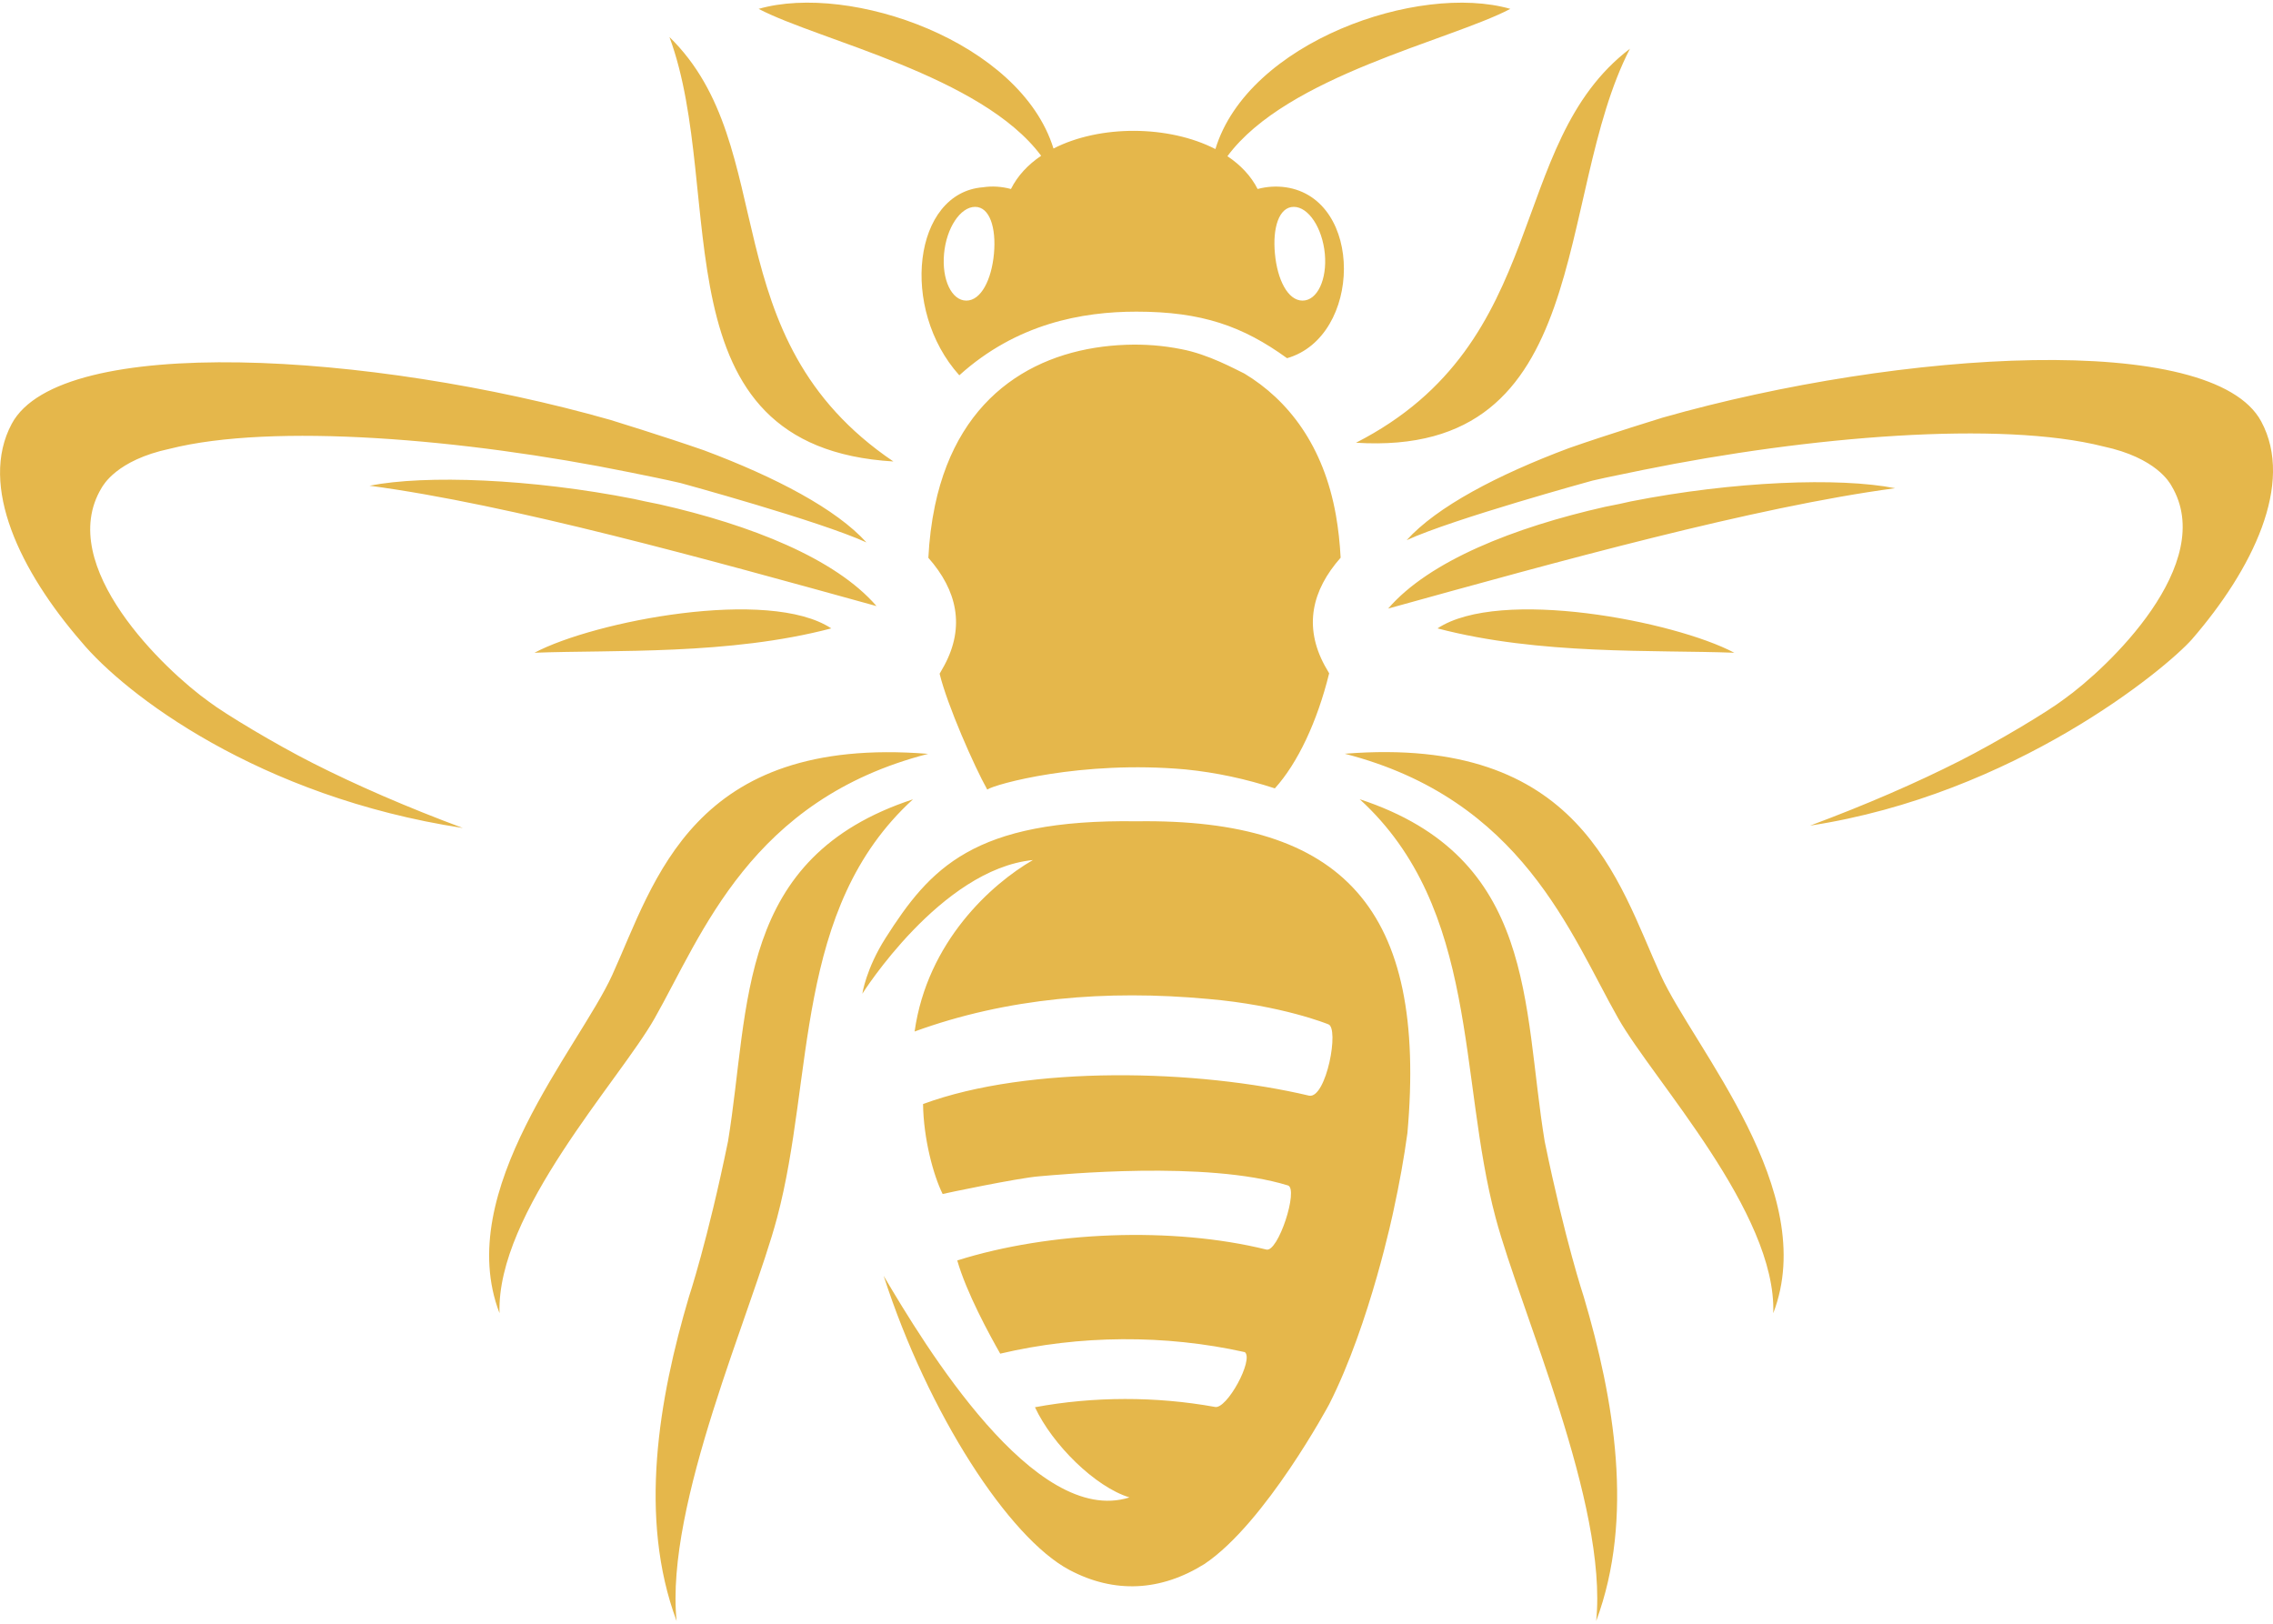 <?xml version="1.0" encoding="utf-8"?>
<!-- Generator: Adobe Illustrator 25.2.3, SVG Export Plug-In . SVG Version: 6.00 Build 0)  -->
<svg version="1.1" id="Ebene_1" xmlns="http://www.w3.org/2000/svg" xmlns:xlink="http://www.w3.org/1999/xlink" x="0px" y="0px"
	 width="210px" height="150px" viewBox="0 0 210 150" enable-background="new 0 0 210 150" xml:space="preserve">
<g>
	<path fill="#E5B74B" d="M130.03,104.67c-0.31,2.27-0.74,4.67-1.28,7.14c0,0-2.14,10.4-5.94,17.9c0,0.01-5.9,11-11.53,14.77
		c-4.03,2.52-8.31,2.76-12.48,0.55c-5.58-2.96-13.04-14.42-17.16-27.17c3.8,6.44,13.96,23.26,22.71,20.47
		c-3.17-0.97-7.12-4.88-8.73-8.33c5.42-1.01,11.2-1.01,16.62-0.03c1.09,0.27,3.62-4.37,2.77-5.06c-7.34-1.64-15.28-1.59-22.6,0.14
		c-1.01-1.77-3.12-5.64-3.97-8.61c8.56-2.7,19.91-3.14,28.54-1.01c1.1,0.34,3.02-5.61,2.01-5.92c-7.57-2.33-21.11-1-23.02-0.84
		c-1.9,0.15-8.72,1.58-8.88,1.63c-0.86-1.73-1.77-5.12-1.81-8.31c9.8-3.62,25.38-3.21,35.68-0.77c1.58,0.26,2.81-6.3,1.75-6.6
		c0,0-4.3-1.76-11.12-2.34c-9.35-0.86-18.57-0.1-27.09,3.01c1.17-8.3,7.1-13.63,10.93-15.84c-8.52,0.85-15.76,12.35-15.76,12.35
		s0.34-2.3,2.13-5.12c4.11-6.45,8.11-11.03,23.23-10.81C124.09,75.61,131.87,83.95,130.03,104.67 M129.96,49.9
		c2.78-3.08,8.38-6.03,15.01-8.51c3.66-1.28,8.64-2.81,8.64-2.81c22.1-6.28,50.81-8,55.3,0.35c3.1,5.75-0.83,13.7-6.4,20.13
		c-2.43,2.74-16.4,14.32-35.28,17.21c5.18-1.93,9.83-3.95,13.87-6c3.43-1.74,8.12-4.55,9.58-5.67c4.01-2.85,14.26-12.54,9.93-19.74
		c-0.14-0.24-1.38-2.57-6.29-3.62c-9.49-2.4-27.16-0.95-42.51,2.17l0,0c-1.64,0.35-3.1,0.62-4.69,0.99
		C147.13,44.4,134.27,47.92,129.96,49.9 M62.87,44.62c-1.59-0.37-3.04-0.65-4.69-0.99v0c-15.35-3.12-33.02-4.57-42.51-2.17
		c-4.91,1.05-6.14,3.38-6.29,3.62c-4.33,7.2,5.91,16.89,9.92,19.74c1.47,1.12,6.15,3.93,9.59,5.67c4.04,2.05,8.69,4.07,13.87,6
		C23.89,73.6,11.54,64.14,7.5,59.27c-5.57-6.43-9.5-14.38-6.41-20.13c4.49-8.35,33.2-6.63,55.3-0.35c0,0,4.98,1.53,8.65,2.81
		c6.63,2.48,12.23,5.43,15.01,8.51C75.73,48.13,62.87,44.62,62.87,44.62 M117.78,72.83c2.1-2.31,3.92-6.16,5.02-10.63
		c-0.14-0.24-0.28-0.49-0.42-0.73c-1.94-3.6-1.18-6.94,1.48-9.95c-0.07-1.33-0.21-2.65-0.44-3.95c-1.14-6.41-4.4-10.62-8.45-13.06
		c-0.81-0.38-3.32-1.79-5.86-2.26c-1.65-0.33-3.35-0.46-5.04-0.4c-7.81,0.27-15.45,4.22-17.69,14.85c-0.33,1.58-0.53,3.2-0.61,4.83
		c2.65,3,3.41,6.35,1.47,9.95c-0.14,0.26-0.29,0.5-0.43,0.76c0.7,2.89,3.21,8.58,4.4,10.7c0.68-0.49,8.69-2.73,18.33-1.86
		C112.34,71.36,115.13,71.96,117.78,72.83 M175.09,45.1c-5.18-1.02-14.94-0.65-24.42,1.22c-0.65,0.16-1.33,0.29-2.38,0.5
		c-8.41,1.9-16.25,5-20.04,9.4C143.98,51.86,162.08,46.84,175.09,45.1 M34.14,44.87c13.01,1.73,31.1,6.77,46.84,11.12
		c-3.79-4.4-11.63-7.5-20.04-9.4c-1.05-0.21-1.73-0.35-2.38-0.5C49.08,44.22,39.32,43.85,34.14,44.87 M49.38,60.3
		c5.51-2.92,21.66-6.05,27.42-2.25C67.38,60.53,56.77,60.02,49.38,60.3 M160.23,60.3c-5.51-2.92-21.66-6.05-27.42-2.25
		C142.23,60.53,152.84,60.02,160.23,60.3 M150.59,4.5c-7.08,13.71-3.15,37.79-25.31,36.4C143.47,31.6,138.99,13.33,150.59,4.5
		 M61.85,3.42c10.43,10.17,3.76,27.76,20.69,39.21C60.38,41.31,67.21,17.89,61.85,3.42 M62.51,149.75
		c-3.55-9.52-1.65-20.53,1.14-29.95c0,0,1.73-5.19,3.61-14.36c2.07-12.61,0.71-26.22,17.09-31.6c-11.07,10.1-9.09,25.69-12.56,38.67
		C69.48,121.19,61.43,138.95,62.51,149.75 M147.47,149.75c1.08-10.81-6.97-28.56-9.29-37.25c-3.47-12.97-1.49-28.56-12.56-38.67
		c16.38,5.39,15.02,18.99,17.09,31.6c1.88,9.17,3.61,14.36,3.61,14.36C149.12,129.22,151.02,140.24,147.47,149.75 M46.15,121.31
		c-0.3-9.3,11.07-21.49,14.32-27.22c4.42-7.79,8.87-20.24,25.28-24.45C63.93,67.9,60.51,81.41,56.56,90.08
		C53.48,96.83,41.8,110.01,46.15,121.31 M163.83,121.31c4.35-11.3-7.33-24.48-10.4-31.23c-3.96-8.67-7.38-22.19-29.19-20.45
		c16.4,4.21,20.85,16.67,25.27,24.45C152.76,99.81,164.14,112.01,163.83,121.31 M91.83,23.44c-0.22,2.39-1.19,4.33-2.55,4.33
		c-1.36,0-2.28-1.94-2.06-4.33c0.22-2.39,1.51-4.33,2.87-4.33C91.44,19.11,92.05,21.05,91.83,23.44 M119.53,19.11
		c1.36,0,2.64,1.94,2.87,4.33c0.22,2.39-0.7,4.33-2.06,4.33c-1.36,0-2.33-1.94-2.55-4.33C117.56,21.05,118.16,19.11,119.53,19.11
		 M139.54,0.82c-8.49-2.43-24.24,3.05-27.25,12.95c-4.3-2.21-10.65-2.26-14.96-0.05C94.28,3.85,78.56-1.61,70.09,0.82
		c5.57,2.92,20.59,6.16,26.1,13.57c-1.2,0.81-2.17,1.83-2.79,3.07c-0.85-0.23-1.73-0.29-2.58-0.16c-6.45,0.5-7.72,11.23-2.19,17.37
		c5.28-4.77,11.33-5.88,16.36-5.88c6.05,0,9.83,1.34,13.92,4.3c6.93-1.99,7.12-14.74-0.13-15.79c-0.85-0.12-1.73-0.07-2.59,0.16
		c-0.62-1.22-1.59-2.23-2.79-3.03C118.9,6.99,133.96,3.75,139.54,0.82"/>
</g>
</svg>
